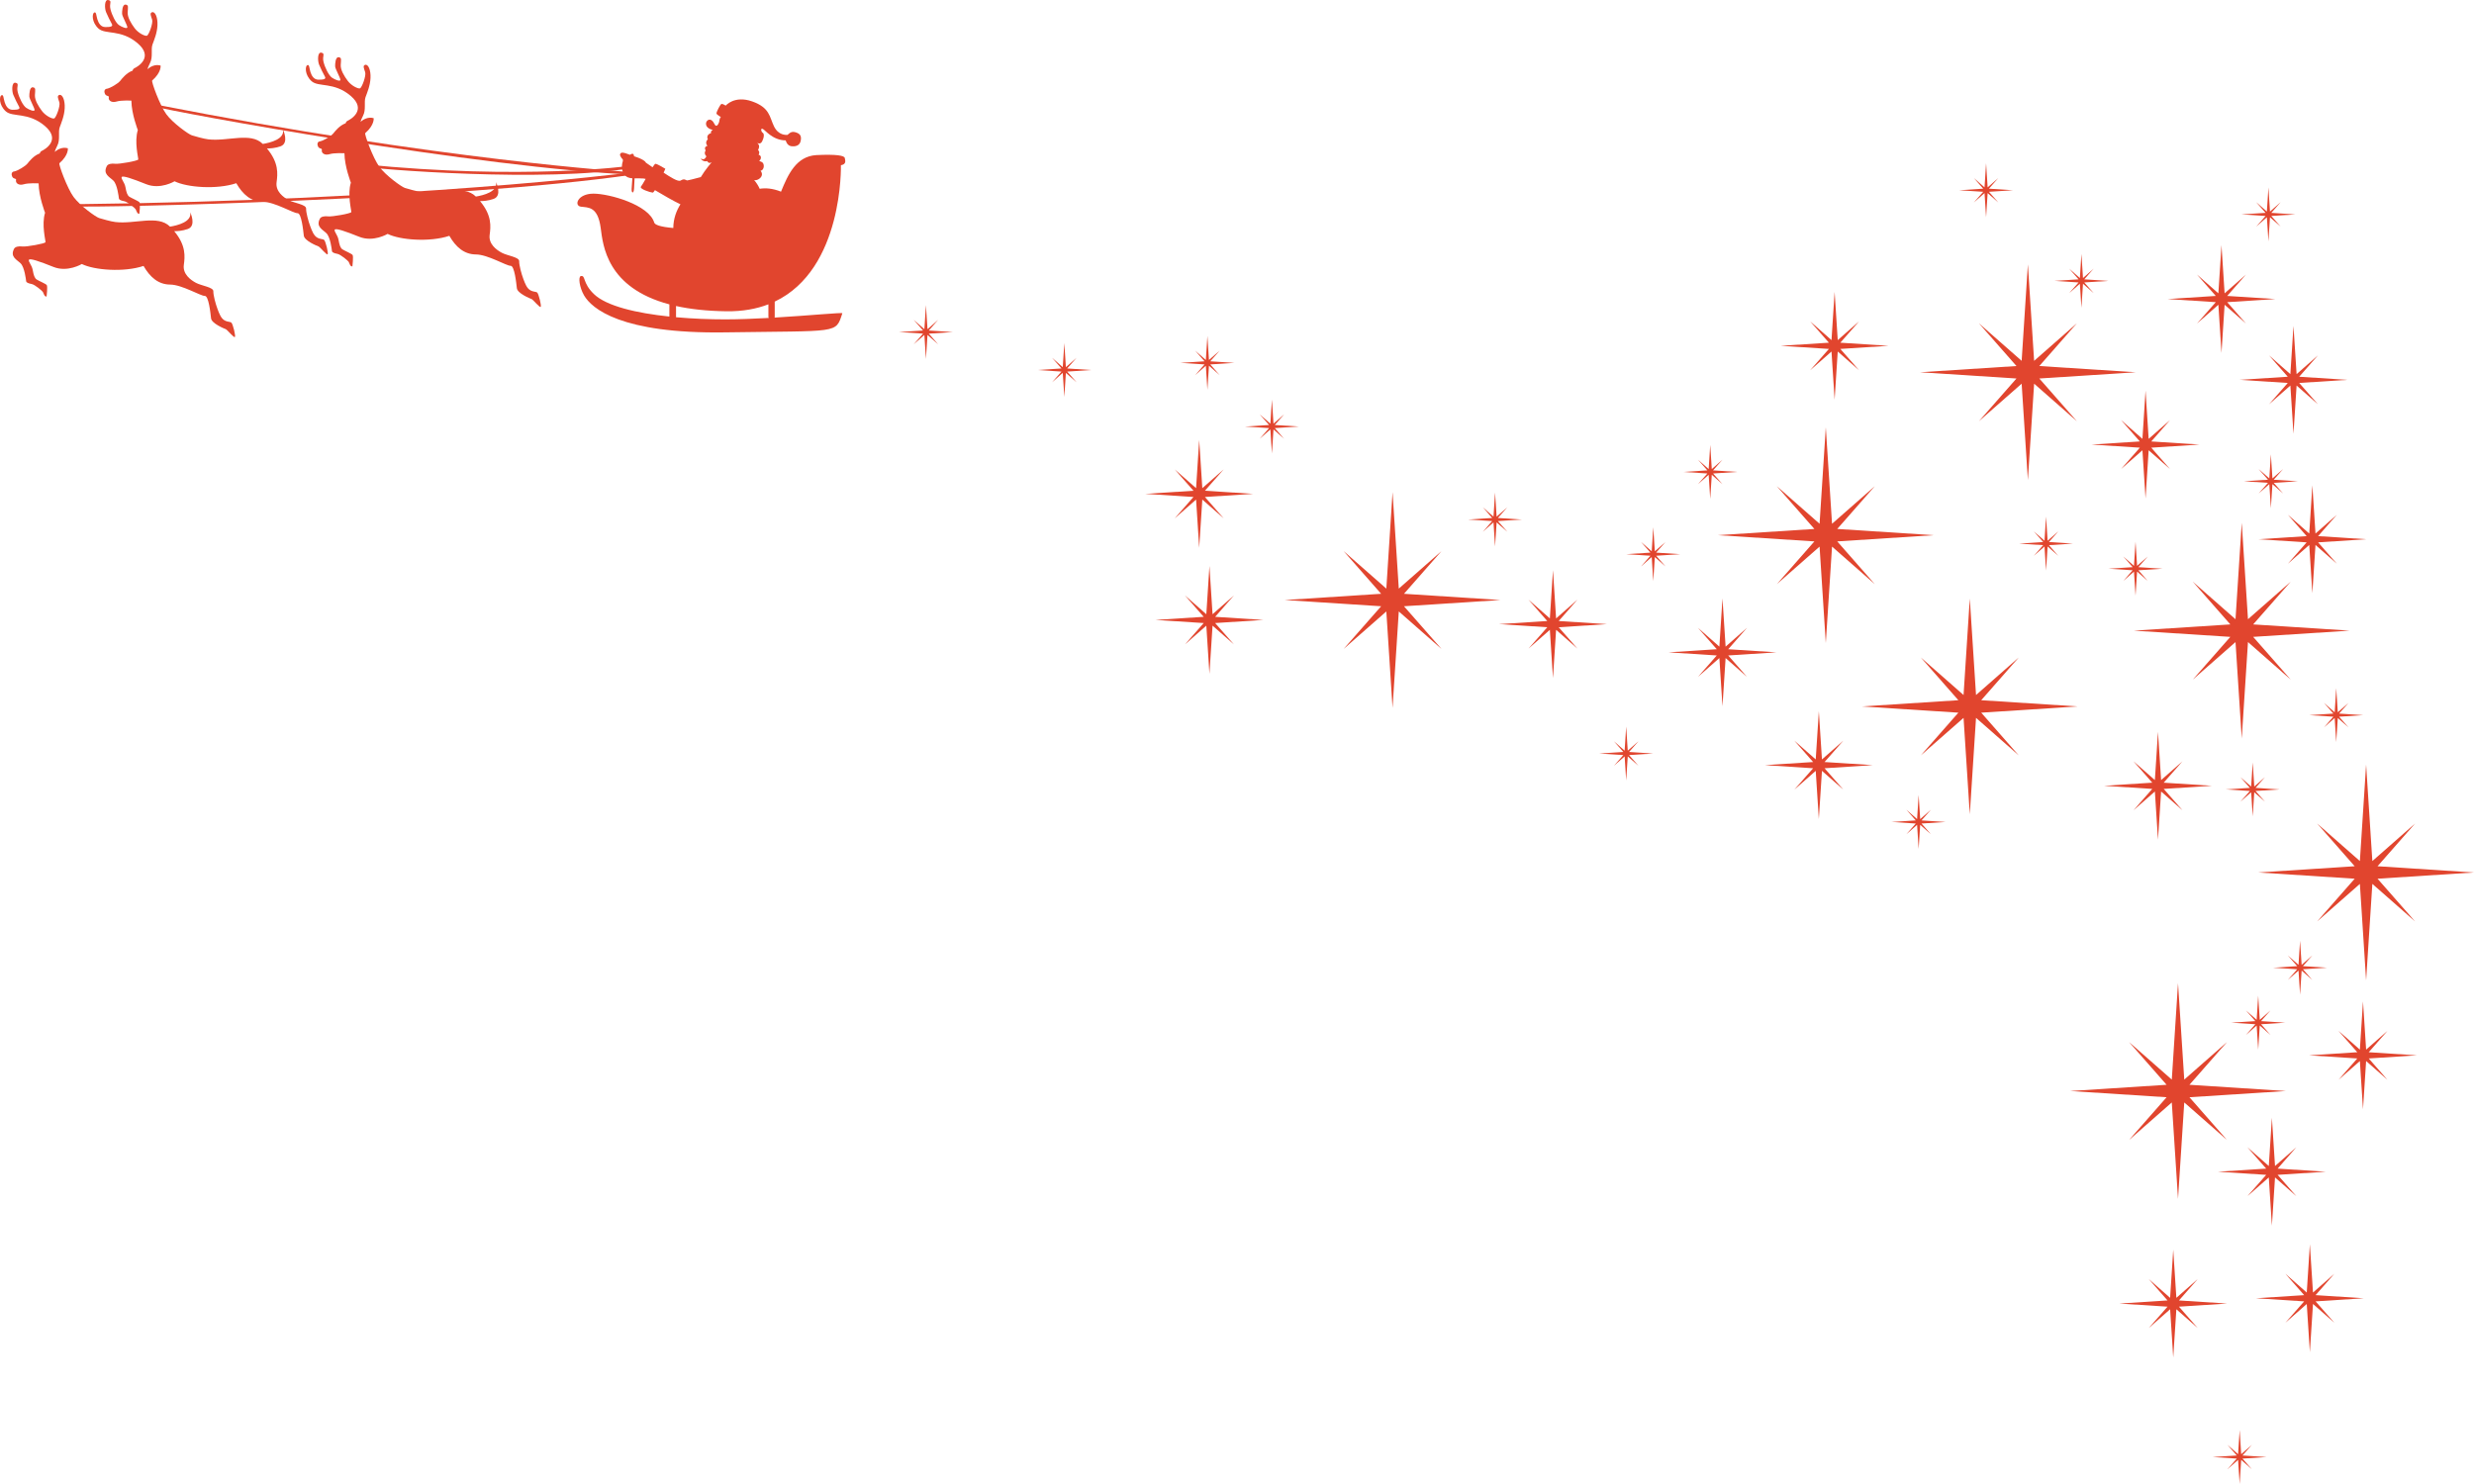 <?xml version="1.0" encoding="UTF-8"?>
<svg id="_レイヤー_2" data-name="レイヤー 2" xmlns="http://www.w3.org/2000/svg" viewBox="0 0 400 240">
  <defs>
    <style>
      .cls-1 {
        fill: #e1452e;
        stroke-width: 0px;
      }
    </style>
  </defs>
  <g id="img">
    <g>
      <g>
        <path class="cls-1" d="m136.586,25.551c-.078-.39-1.327-.624-4.602-.468-3.274.196-4.588,3.177-5.708,5.913-1.385-.553-2.536-.616-3.45-.465-.209-.475-.5-.947-.891-1.413,0,0,.272.085.61-.079.45-.216.949-.757.425-1.438.627-.038.727-1.281.092-1.439-.339-.197-.406-.066-.219-.23.186-.164.361-.758-.196-.912,0,0,.299-.391-.087-.766,0,0,.432-.637-.067-1.079-.039-.034-.069-.06-.093-.079.157.095.566.265.815-.227.404-.794.319-1.307.072-1.421-.192-.089-.382-.748.019-.605.401.143,1.562,1.84,3.73,1.862,0,0,.181.832.878.935.696.103,1.385-.092,1.538-.839.17-.83-.079-1.197-.885-1.425-.806-.228-1.123.456-1.298.444-.175-.011-1.414.105-2.137-1.407-.724-1.512-.667-3.013-3.532-4.017-2.867-1.005-4.265.683-4.265.683,0,0-.525-.346-.706-.26-.182.085-.849,1.351-.784,1.551.066.199.707.554.707.554-.248.218-.238.668-.286.822-.136.425-.468.889-.726.344-.258-.544-.664-.922-1.091-.655-.427.265-.588,1.251.797,1.574,0,0-.424.206-.268.51,0,0-.894.235-.535,1.021,0,0-.555.433-.067,1.051,0,0-.654.133-.282.744,0,0-.381.444.115.945,0,0-.278.686-.73.422-.453-.263.196.599.856.349,0,0,.258.543.751.165,0,0-1.072,1.23-1.778,2.424-1.125.301-2.087.547-2.193.541-.267-.017-.422-.386-1.075.02-.398.247-1.725-.598-2.741-1.276.167-.375.275-.629.275-.629,0,0-1.278-.786-1.59-.805-.081-.006-.257.219-.479.558l-1.077-.744s-.096-.443-1.747-.978c-.052-.018-.105-.034-.155-.051-.047-.239-.106-.363-.171-.386-.183-.069-.401.066-.507.145-.912-.336-1.5-.558-1.603-.04-.034.171.291.688.452.772l.011.289s-.475,1.237.215,2.146c.357.469.781.599,1.316.631-.045.749-.098,1.398-.115,1.668-.05.777.332.88.387.025.039-.619.069-1.178.09-1.683.418.001.897-.018,1.454.029.118.01.23.032.336.06-.341.598-.634,1.105-.754,1.236-.336.369,1.502.956,1.89.981.079.005.209-.15.366-.398,1.238.74,3.111,1.823,4.122,2.289-.641,1.021-1.137,2.27-1.156,3.833-2.123-.181-2.975-.518-3.082-.875-.858-2.885-7.253-4.68-9.827-4.68s-3.197,1.951-2.027,2.107c1.17.156,2.729-.078,3.197,3.431.377,2.823.956,9.672,11.107,12.368v1.971c-5.278-.554-10.174-1.673-12.218-3.654-1.872-1.813-1.286-3.041-2.091-2.894-.461.085-.245,1.821.522,3.138,1.228,2.106,5.967,6.221,22.811,5.966,18.552-.282,17.826.257,18.942-3.089.053-.16-5.174.354-10.952.699.01-.046.018-.095.018-.152v-2.434c11.139-5.271,10.7-22.057,10.7-22.057.936-.156.702-.78.624-1.169Zm-12.294,25.868c-2.407.133-4.865.231-7.038.231-2.491,0-5.25-.104-7.954-.347,0-.005.001-.008.001-.014v-1.801c2.264.503,4.96.811,8.176.852,2.602.031,4.837-.384,6.758-1.125v1.996c0,.075.021.145.057.207Z"/>
        <path class="cls-1" d="m101.715,26.84s-16.989,2.346-43.209-.295c0,0-1.132.061-.07.347,1.7.46,30.035,2.701,43.836.255,0,0,.292-.005-.557-.307Z"/>
        <path class="cls-1" d="m101.244,27.989s-34.865,4.436-89.069,5.034c0,0-2.33.2-.122.355,3.534.25,62.07-1.007,90.36-5.15,0,0,.601-.041-1.169-.239Z"/>
        <path class="cls-1" d="m101.827,27.816s-30.509-1.859-76.751-10.934c0,0-2.021-.219-.171.327,2.96.875,53.013,10.074,77.871,11.049,0,0,.519.067-.949-.443Z"/>
        <path class="cls-1" d="m86.867,47.324c-.225-.2-.618-.078-1.151-.401-.531-.321-.795-.995-1.103-1.818-.31-.823-.687-2.22-.673-2.871.013-.652-1.891-.872-2.795-1.349-.903-.476-2.172-1.435-1.977-2.898.175-1.325.395-3.146-1.558-5.464.517.004,1.32-.049,2.188-.351,1.463-.505.401-2.715.401-2.715.317,1.539-2.023,2.129-3.262,2.332-.006-.006-.011-.012-.018-.018-1.948-1.935-5.671-.352-8.813-.729-.78-.094-2.095-.486-2.63-.643-.535-.16-3.106-2.01-4.138-3.418-1.031-1.41-2.455-5.299-2.282-5.451,1.53-1.337,1.359-2.418,1.359-2.418-.907-.259-1.661.2-2.13.588.089-.244.182-.548.422-1.005.502-.954.117-2.202.39-2.972.277-.77.747-1.828.809-3.102.062-1.274-.349-2.231-.834-2.14-.484.094-.202.634-.025,1.207.177.571-.537,2.505-.85,2.601-.312.096-1.386-.425-1.973-1.214-.587-.788-1.169-1.749-1.134-2.558.035-.809.198-1.202-.335-1.263-.533-.064-.576,1.09-.566,1.486.009.396.873,1.897.85,2.19-.025.291-.862-.019-1.371-.374-.508-.358-1.12-1.594-1.358-2.546-.239-.955.322-1.355-.348-1.491-.67-.134-.599,1.385-.369,1.94.23.557.692,1.497.941,1.933.25.438-.303.492-1.044.496-.741,0-1.107-.629-1.3-1.254-.194-.624-.164-1.26-.512-1.096-.348.166-.43,1.559.687,2.582,1.116,1.024,3.619.079,6.326,2.377,2.709,2.3-.065,3.842-.466,4.024-.195.087-.3.243-.339.414-.984.349-1.703,1.274-1.983,1.628-.375.471-1.597,1.179-2.114,1.286-.514.037-.53.51-.374.836.214.436.569.247.632.499-.161.566.442.995,1.231.751.788-.244,2.412-.151,2.412-.151.02,2.155,1.041,4.757,1.041,4.757-.596,1.912.107,4.53.069,4.758-.038.229-3.109.775-3.728.695-.617-.078-1.176.04-1.346.363-.694,1.317.436,1.754,1.059,2.372.622.616.857,2.598.885,2.859.028.261.384.366.903.475.519.108,1.69,1.097,1.8,1.279.111.183.259.839.605.732,0,0,.197-1.629.023-1.843-.175-.217-1.291-.681-1.629-.901-.338-.217-.491-.711-.636-1.53-.146-.821-.738-1.337-.618-1.645.122-.307,1.693.232,3.973,1.145,2.283.915,4.58-.472,4.58-.472,2.011.999,6.824,1.371,9.98.312,1.054,1.834,2.417,3.005,4.309,3.014s4.955,1.867,5.591,1.833c.637-.036.92,2.794,1.016,3.628.096.836,2.135,1.663,2.377,1.75.243.086,1.308,1.431,1.474,1.271.167-.16-.33-2.111-.553-2.312Z"/>
        <path class="cls-1" d="m52.416,38.811c-.226-.2-.619-.078-1.152-.4-.531-.321-.795-.996-1.102-1.817-.309-.823-.687-2.219-.673-2.871.013-.652-1.891-.873-2.794-1.349-.903-.475-2.171-1.435-1.977-2.898.175-1.324.395-3.145-1.558-5.464.517.005,1.32-.049,2.188-.349,1.463-.507.401-2.716.401-2.716.316,1.538-2.022,2.128-3.262,2.332-.006-.006-.011-.013-.018-.019-1.948-1.935-5.671-.351-8.813-.728-.78-.094-2.095-.486-2.63-.644-.535-.159-3.106-2.009-4.138-3.418-1.031-1.41-2.455-5.299-2.282-5.451,1.53-1.338,1.359-2.418,1.359-2.418-.906-.26-1.661.2-2.13.588.09-.244.182-.548.422-1.005.503-.955.116-2.202.391-2.971.276-.77.746-1.829.808-3.104.063-1.273-.349-2.231-.834-2.139-.484.094-.203.634-.025,1.207.177.572-.537,2.504-.85,2.601-.312.096-1.386-.426-1.973-1.214-.586-.789-1.169-1.75-1.134-2.558.035-.809.198-1.202-.334-1.264-.534-.063-.576,1.091-.567,1.487.009.396.873,1.897.85,2.189-.025.292-.862-.018-1.371-.374-.509-.357-1.121-1.593-1.358-2.546-.239-.955.322-1.355-.348-1.49-.67-.136-.599,1.384-.369,1.939.229.557.692,1.498.94,1.933.25.437-.303.494-1.044.496-.742.001-1.106-.628-1.3-1.253-.194-.624-.164-1.261-.511-1.097-.348.166-.43,1.56.686,2.584,1.115,1.024,3.619.078,6.326,2.376,2.709,2.3-.065,3.842-.465,4.023-.196.087-.3.243-.34.415-.984.348-1.703,1.274-1.983,1.628-.374.471-1.597,1.178-2.113,1.286-.514.037-.531.51-.374.836.212.435.568.246.633.499-.162.566.442.994,1.23.75.789-.243,2.412-.15,2.412-.15.019,2.154,1.041,4.756,1.041,4.756-.595,1.912.107,4.529.07,4.758-.038.229-3.11.775-3.729.695-.617-.078-1.176.04-1.346.363-.693,1.316.435,1.755,1.059,2.372.622.616.858,2.597.885,2.859.028.261.384.367.904.475.52.109,1.689,1.097,1.8,1.279.11.183.26.839.605.733,0,0,.199-1.628.024-1.844-.176-.217-1.292-.68-1.63-.9-.339-.218-.491-.712-.637-1.53-.146-.821-.738-1.338-.618-1.645.121-.307,1.693.231,3.973,1.145,2.283.915,4.58-.473,4.58-.473,2.01.999,6.824,1.371,9.981.312,1.053,1.834,2.416,3.005,4.308,3.014,1.893.008,4.955,1.869,5.591,1.835.637-.037.92,2.792,1.016,3.627.096.836,2.135,1.662,2.377,1.749.242.087,1.307,1.432,1.473,1.272.167-.161-.33-2.112-.552-2.313Z"/>
        <path class="cls-1" d="m37.419,52.188c-.226-.2-.618-.078-1.151-.401-.53-.322-.794-.996-1.102-1.818-.31-.823-.687-2.219-.673-2.87.014-.652-1.891-.873-2.794-1.349-.903-.475-2.172-1.434-1.978-2.898.175-1.324.396-3.145-1.557-5.464.516.005,1.319-.049,2.188-.349,1.464-.507.401-2.716.401-2.716.317,1.538-2.022,2.129-3.263,2.332-.005-.006-.011-.012-.018-.019-1.948-1.935-5.671-.351-8.813-.728-.78-.094-2.095-.487-2.63-.644-.534-.159-3.106-2.009-4.137-3.418-1.032-1.41-2.455-5.299-2.282-5.45,1.53-1.338,1.358-2.418,1.358-2.418-.906-.259-1.66.2-2.129.588.089-.244.182-.548.422-1.004.503-.955.117-2.203.391-2.972.275-.77.746-1.828.808-3.103.063-1.274-.348-2.231-.834-2.139-.485.094-.203.634-.025,1.207.176.572-.538,2.504-.85,2.601-.312.097-1.387-.426-1.973-1.214-.587-.789-1.169-1.749-1.135-2.558.035-.81.198-1.202-.335-1.264-.533-.063-.576,1.09-.566,1.486.008.397.873,1.898.85,2.19-.025.292-.861-.018-1.371-.374-.509-.356-1.12-1.594-1.358-2.546-.239-.956.322-1.356-.348-1.491-.669-.135-.598,1.384-.369,1.94.229.557.692,1.498.94,1.933.251.437-.302.494-1.043.496-.742.001-1.107-.628-1.299-1.253-.194-.624-.164-1.262-.512-1.097-.348.166-.43,1.56.687,2.583,1.115,1.024,3.618.079,6.326,2.377,2.708,2.3-.065,3.841-.465,4.023-.196.087-.3.244-.34.415-.984.349-1.704,1.273-1.984,1.628-.374.471-1.597,1.177-2.113,1.285-.514.038-.53.511-.374.837.213.435.569.245.633.498-.163.567.441.995,1.23.752.789-.244,2.412-.151,2.412-.151.02,2.154,1.04,4.757,1.04,4.757-.594,1.912.108,4.529.07,4.758-.038.228-3.11.775-3.728.695-.618-.079-1.176.038-1.346.363-.694,1.317.435,1.755,1.059,2.373.623.616.857,2.597.885,2.858.027.262.384.368.903.477.52.108,1.69,1.096,1.8,1.278.112.183.26.839.606.732,0,0,.197-1.628.023-1.843-.176-.218-1.292-.68-1.63-.9-.338-.218-.491-.712-.636-1.532-.146-.82-.738-1.337-.617-1.644.121-.307,1.694.231,3.974,1.145,2.282.915,4.58-.473,4.58-.473,2.011.999,6.824,1.371,9.98.312,1.054,1.834,2.417,3.005,4.309,3.014,1.893.008,4.954,1.868,5.591,1.834.638-.036.92,2.792,1.016,3.627.097.836,2.135,1.663,2.377,1.75.243.087,1.308,1.431,1.474,1.271.167-.159-.33-2.112-.553-2.311Z"/>
      </g>
      <g>
        <polygon class="cls-1" points="329.718 61.211 345.315 60.203 329.718 59.196 335.787 52.288 328.88 58.357 327.871 42.76 326.864 58.357 319.957 52.288 326.026 59.196 310.427 60.203 326.026 61.211 319.957 68.119 326.864 62.051 327.871 77.647 328.88 62.05 335.787 68.119 329.718 61.211"/>
        <polygon class="cls-1" points="320.325 115.256 335.922 114.249 320.325 113.241 326.394 106.333 319.486 112.402 318.478 96.806 317.471 112.402 310.563 106.333 316.632 113.241 301.034 114.249 316.632 115.256 310.563 122.164 317.471 116.097 318.478 131.693 319.486 116.095 326.394 122.164 320.325 115.256"/>
        <polygon class="cls-1" points="364.295 102.998 379.892 101.991 364.295 100.983 370.364 94.075 363.457 100.144 362.448 84.548 361.441 100.144 354.534 94.075 360.603 100.983 345.004 101.991 360.603 102.998 354.534 109.906 361.441 103.839 362.448 119.435 363.457 103.837 370.364 109.906 364.295 102.998"/>
        <polygon class="cls-1" points="353.993 177.452 369.59 176.445 353.993 175.437 360.062 168.529 353.154 174.598 352.146 159.002 351.139 174.598 344.231 168.529 350.3 175.437 334.702 176.445 350.3 177.452 344.231 184.36 351.139 178.293 352.146 193.888 353.154 178.291 360.062 184.36 353.993 177.452"/>
        <polygon class="cls-1" points="384.403 142.108 400 141.101 384.403 140.093 390.472 133.185 383.565 139.255 382.556 123.658 381.549 139.255 374.642 133.185 380.711 140.093 365.112 141.101 380.711 142.108 374.642 149.016 381.549 142.949 382.556 158.545 383.565 142.947 390.472 149.016 384.403 142.108"/>
        <polygon class="cls-1" points="297.046 87.559 312.643 86.552 297.046 85.545 303.115 78.637 296.207 84.706 295.199 69.109 294.192 84.706 287.284 78.637 293.353 85.545 277.755 86.552 293.353 87.559 287.284 94.468 294.192 88.4 295.199 103.996 296.207 88.398 303.115 94.468 297.046 87.559"/>
        <polygon class="cls-1" points="226.998 98.046 242.595 97.038 226.998 96.031 233.067 89.123 226.159 95.192 225.15 79.596 224.144 95.192 217.236 89.123 223.305 96.031 207.707 97.038 223.305 98.046 217.236 104.954 224.144 98.887 225.15 114.483 226.159 98.885 233.067 104.954 226.998 98.046"/>
        <polygon class="cls-1" points="195.677 58.936 199.576 58.684 195.677 58.432 197.194 56.705 195.467 58.222 195.215 54.323 194.963 58.222 193.236 56.705 194.754 58.432 190.854 58.684 194.754 58.936 193.236 60.663 194.963 59.146 195.215 63.045 195.467 59.145 197.194 60.663 195.677 58.936"/>
        <polygon class="cls-1" points="172.544 60.094 176.443 59.842 172.544 59.59 174.061 57.863 172.334 59.38 172.082 55.481 171.83 59.38 170.103 57.863 171.621 59.59 167.721 59.842 171.621 60.094 170.103 61.821 171.83 60.304 172.082 64.203 172.334 60.304 174.061 61.821 172.544 60.094"/>
        <polygon class="cls-1" points="150.168 53.955 154.068 53.703 150.168 53.451 151.686 51.724 149.959 53.241 149.707 49.342 149.455 53.241 147.728 51.724 149.245 53.451 145.346 53.703 149.245 53.955 147.728 55.682 149.455 54.165 149.707 58.064 149.959 54.164 151.686 55.682 150.168 53.955"/>
        <polygon class="cls-1" points="242.185 84.272 246.084 84.021 242.185 83.769 243.702 82.042 241.975 83.559 241.723 79.66 241.471 83.559 239.744 82.042 241.261 83.769 237.362 84.021 241.261 84.272 239.744 85.999 241.471 84.483 241.723 88.382 241.975 84.482 243.702 85.999 242.185 84.272"/>
        <polygon class="cls-1" points="331.271 88.165 335.17 87.913 331.271 87.661 332.788 85.934 331.061 87.451 330.809 83.552 330.557 87.451 328.83 85.934 330.347 87.661 326.448 87.913 330.347 88.165 328.83 89.892 330.557 88.375 330.809 92.274 331.061 88.375 332.788 89.892 331.271 88.165"/>
        <polygon class="cls-1" points="276.974 76.574 280.873 76.322 276.974 76.07 278.491 74.343 276.764 75.861 276.512 71.961 276.26 75.861 274.533 74.343 276.05 76.07 272.151 76.322 276.05 76.574 274.533 78.301 276.26 76.784 276.512 80.683 276.764 76.784 278.491 78.301 276.974 76.574"/>
        <polygon class="cls-1" points="321.575 31.018 325.474 30.766 321.575 30.514 323.092 28.787 321.365 30.304 321.113 26.405 320.861 30.304 319.134 28.787 320.651 30.514 316.752 30.766 320.651 31.018 319.134 32.745 320.861 31.228 321.113 35.127 321.365 31.228 323.092 32.745 321.575 31.018"/>
        <polygon class="cls-1" points="367.225 34.926 371.124 34.675 367.225 34.423 368.742 32.696 367.015 34.213 366.763 30.314 366.511 34.213 364.784 32.696 366.301 34.423 362.402 34.675 366.301 34.926 364.784 36.653 366.511 35.136 366.763 39.035 367.015 35.136 368.742 36.653 367.225 34.926"/>
        <polygon class="cls-1" points="345.737 92.226 349.637 91.974 345.737 91.722 347.255 89.995 345.528 91.512 345.276 87.613 345.024 91.512 343.297 89.995 344.814 91.722 340.914 91.974 344.814 92.226 343.297 93.953 345.024 92.436 345.276 96.335 345.528 92.436 347.255 93.953 345.737 92.226"/>
        <polygon class="cls-1" points="310.671 133.186 314.571 132.934 310.671 132.682 312.189 130.955 310.462 132.472 310.21 128.573 309.958 132.472 308.231 130.955 309.748 132.682 305.849 132.934 309.748 133.186 308.231 134.913 309.958 133.396 310.21 137.295 310.462 133.396 312.189 134.913 310.671 133.186"/>
        <polygon class="cls-1" points="362.57 235.891 366.47 235.639 362.57 235.387 364.088 233.66 362.361 235.177 362.109 231.278 361.857 235.177 360.13 233.66 361.647 235.387 357.748 235.639 361.647 235.891 360.13 237.618 361.857 236.101 362.109 240 362.361 236.101 364.088 237.618 362.57 235.891"/>
        <polygon class="cls-1" points="378.187 115.908 382.086 115.656 378.187 115.404 379.704 113.677 377.977 115.195 377.725 111.296 377.473 115.195 375.746 113.677 377.263 115.404 373.364 115.656 377.263 115.908 375.746 117.635 377.473 116.118 377.725 120.017 377.977 116.118 379.704 117.635 378.187 115.908"/>
        <polygon class="cls-1" points="263.387 122.115 267.286 121.863 263.387 121.611 264.904 119.884 263.177 121.401 262.925 117.502 262.673 121.401 260.947 119.884 262.464 121.611 258.564 121.863 262.464 122.115 260.947 123.842 262.673 122.325 262.925 126.224 263.177 122.325 264.904 123.842 263.387 122.115"/>
        <polygon class="cls-1" points="206.109 69.235 210.008 68.983 206.109 68.731 207.626 67.004 205.899 68.522 205.647 64.623 205.396 68.522 203.669 67.004 205.186 68.731 201.286 68.983 205.186 69.235 203.669 70.962 205.396 69.445 205.647 73.344 205.899 69.445 207.626 70.962 206.109 69.235"/>
        <polygon class="cls-1" points="267.765 89.876 271.664 89.624 267.765 89.372 269.282 87.645 267.555 89.162 267.303 85.263 267.051 89.162 265.324 87.645 266.841 89.372 262.942 89.624 266.841 89.876 265.324 91.603 267.051 90.086 267.303 93.985 267.555 90.085 269.282 91.603 267.765 89.876"/>
        <polygon class="cls-1" points="336.99 45.678 340.889 45.426 336.99 45.175 338.508 43.447 336.781 44.965 336.529 41.066 336.277 44.965 334.55 43.447 336.067 45.175 332.168 45.426 336.067 45.678 334.55 47.405 336.277 45.888 336.529 49.787 336.781 45.888 338.508 47.405 336.99 45.678"/>
        <polygon class="cls-1" points="364.684 127.921 368.583 127.669 364.684 127.417 366.201 125.69 364.474 127.207 364.222 123.308 363.971 127.207 362.244 125.69 363.761 127.417 359.861 127.669 363.761 127.921 362.244 129.648 363.971 128.131 364.222 132.03 364.474 128.13 366.201 129.648 364.684 127.921"/>
        <polygon class="cls-1" points="372.341 156.755 376.24 156.503 372.341 156.251 373.858 154.524 372.131 156.041 371.879 152.142 371.627 156.041 369.9 154.524 371.417 156.251 367.518 156.503 371.417 156.755 369.9 158.482 371.627 156.965 371.879 160.864 372.131 156.964 373.858 158.482 372.341 156.755"/>
        <polygon class="cls-1" points="365.572 165.644 369.471 165.392 365.572 165.14 367.089 163.413 365.363 164.93 365.11 161.031 364.859 164.93 363.132 163.413 364.649 165.14 360.749 165.392 364.649 165.644 363.132 167.371 364.859 165.854 365.11 169.753 365.363 165.854 367.089 167.371 365.572 165.644"/>
        <polygon class="cls-1" points="367.619 78.085 371.518 77.833 367.619 77.582 369.136 75.855 367.409 77.372 367.157 73.473 366.905 77.372 365.178 75.855 366.695 77.582 362.796 77.833 366.695 78.085 365.178 79.812 366.905 78.295 367.157 82.194 367.409 78.295 369.136 79.812 367.619 78.085"/>
        <polygon class="cls-1" points="279.418 106.004 287.216 105.5 279.418 104.996 282.452 101.542 278.998 104.577 278.494 96.778 277.991 104.577 274.537 101.542 277.571 104.996 269.772 105.5 277.571 106.004 274.537 109.458 277.991 106.424 278.494 114.222 278.998 106.423 282.452 109.458 279.418 106.004"/>
        <polygon class="cls-1" points="252.011 101.441 259.81 100.937 252.011 100.433 255.046 96.979 251.592 100.014 251.088 92.215 250.584 100.014 247.13 96.979 250.165 100.433 242.365 100.937 250.165 101.441 247.13 104.895 250.584 101.861 251.088 109.659 251.592 101.86 255.046 104.895 252.011 101.441"/>
        <polygon class="cls-1" points="194.811 80.373 202.61 79.869 194.811 79.365 197.846 75.911 194.392 78.946 193.888 71.147 193.385 78.946 189.93 75.911 192.965 79.365 185.166 79.869 192.965 80.373 189.93 83.827 193.385 80.793 193.888 88.591 194.392 80.792 197.846 83.827 194.811 80.373"/>
        <polygon class="cls-1" points="349.83 127.585 357.628 127.082 349.83 126.578 352.865 123.124 349.411 126.158 348.906 118.36 348.403 126.158 344.949 123.124 347.984 126.578 340.185 127.082 347.984 127.585 344.949 131.039 348.403 128.006 348.906 135.804 349.411 128.005 352.865 131.039 349.83 127.585"/>
        <polygon class="cls-1" points="352.296 211.321 360.094 210.817 352.296 210.314 355.33 206.86 351.877 209.894 351.372 202.096 350.869 209.894 347.415 206.86 350.45 210.314 342.65 210.817 350.45 211.321 347.415 214.775 350.869 211.741 351.372 219.539 351.877 211.74 355.33 214.775 352.296 211.321"/>
        <polygon class="cls-1" points="374.387 210.465 382.185 209.961 374.387 209.457 377.421 206.003 373.968 209.038 373.463 201.24 372.96 209.038 369.506 206.003 372.541 209.457 364.741 209.961 372.541 210.465 369.506 213.919 372.96 210.885 373.463 218.683 373.968 210.884 377.421 213.919 374.387 210.465"/>
        <polygon class="cls-1" points="368.248 190.001 376.046 189.497 368.248 188.993 371.282 185.539 367.828 188.574 367.324 180.775 366.821 188.574 363.367 185.539 366.401 188.993 358.602 189.497 366.401 190.001 363.367 193.455 366.821 190.421 367.324 198.219 367.828 190.42 371.282 193.455 368.248 190.001"/>
        <polygon class="cls-1" points="382.976 171.178 390.775 170.675 382.976 170.171 386.011 166.717 382.557 169.751 382.053 161.953 381.549 169.751 378.096 166.717 381.13 170.171 373.331 170.675 381.13 171.178 378.096 174.632 381.549 171.599 382.053 179.397 382.557 171.598 386.011 174.632 382.976 171.178"/>
        <polygon class="cls-1" points="374.791 87.713 382.589 87.209 374.791 86.705 377.825 83.251 374.371 86.286 373.867 78.487 373.364 86.286 369.91 83.251 372.944 86.705 365.145 87.209 372.944 87.713 369.91 91.166 373.364 88.133 373.867 95.931 374.371 88.132 377.825 91.166 374.791 87.713"/>
        <polygon class="cls-1" points="347.819 72.4 355.617 71.897 347.819 71.393 350.853 67.939 347.399 70.974 346.895 63.175 346.392 70.974 342.938 67.939 345.973 71.393 338.173 71.897 345.973 72.4 342.938 75.855 346.392 72.821 346.895 80.619 347.399 72.82 350.853 75.855 347.819 72.4"/>
        <polygon class="cls-1" points="360.097 48.867 367.896 48.363 360.097 47.859 363.132 44.405 359.678 47.44 359.174 39.642 358.67 47.44 355.216 44.405 358.251 47.859 350.452 48.363 358.251 48.867 355.216 52.321 358.67 49.287 359.174 57.085 359.678 49.286 363.132 52.321 360.097 48.867"/>
        <polygon class="cls-1" points="196.467 100.763 204.265 100.259 196.467 99.755 199.501 96.301 196.047 99.336 195.543 91.537 195.04 99.336 191.586 96.301 194.62 99.755 186.821 100.259 194.62 100.763 191.586 104.217 195.04 101.183 195.543 108.981 196.047 101.182 199.501 104.217 196.467 100.763"/>
        <polygon class="cls-1" points="294.997 124.246 302.795 123.742 294.997 123.238 298.031 119.784 294.577 122.819 294.073 115.02 293.57 122.819 290.116 119.784 293.15 123.238 285.351 123.742 293.15 124.246 290.116 127.7 293.57 124.666 294.073 132.464 294.577 124.665 298.031 127.7 294.997 124.246"/>
        <polygon class="cls-1" points="371.737 61.933 379.535 61.43 371.737 60.926 374.771 57.472 371.317 60.506 370.813 52.708 370.31 60.506 366.856 57.472 369.89 60.926 362.091 61.43 369.89 61.933 366.856 65.387 370.31 62.354 370.813 70.152 371.317 62.353 374.771 65.387 371.737 61.933"/>
        <polygon class="cls-1" points="297.547 56.43 305.346 55.926 297.547 55.422 300.582 51.969 297.128 55.003 296.624 47.205 296.12 55.003 292.666 51.969 295.701 55.422 287.902 55.926 295.701 56.43 292.666 59.884 296.12 56.85 296.624 64.648 297.128 56.849 300.582 59.884 297.547 56.43"/>
      </g>
    </g>
  </g>
</svg>